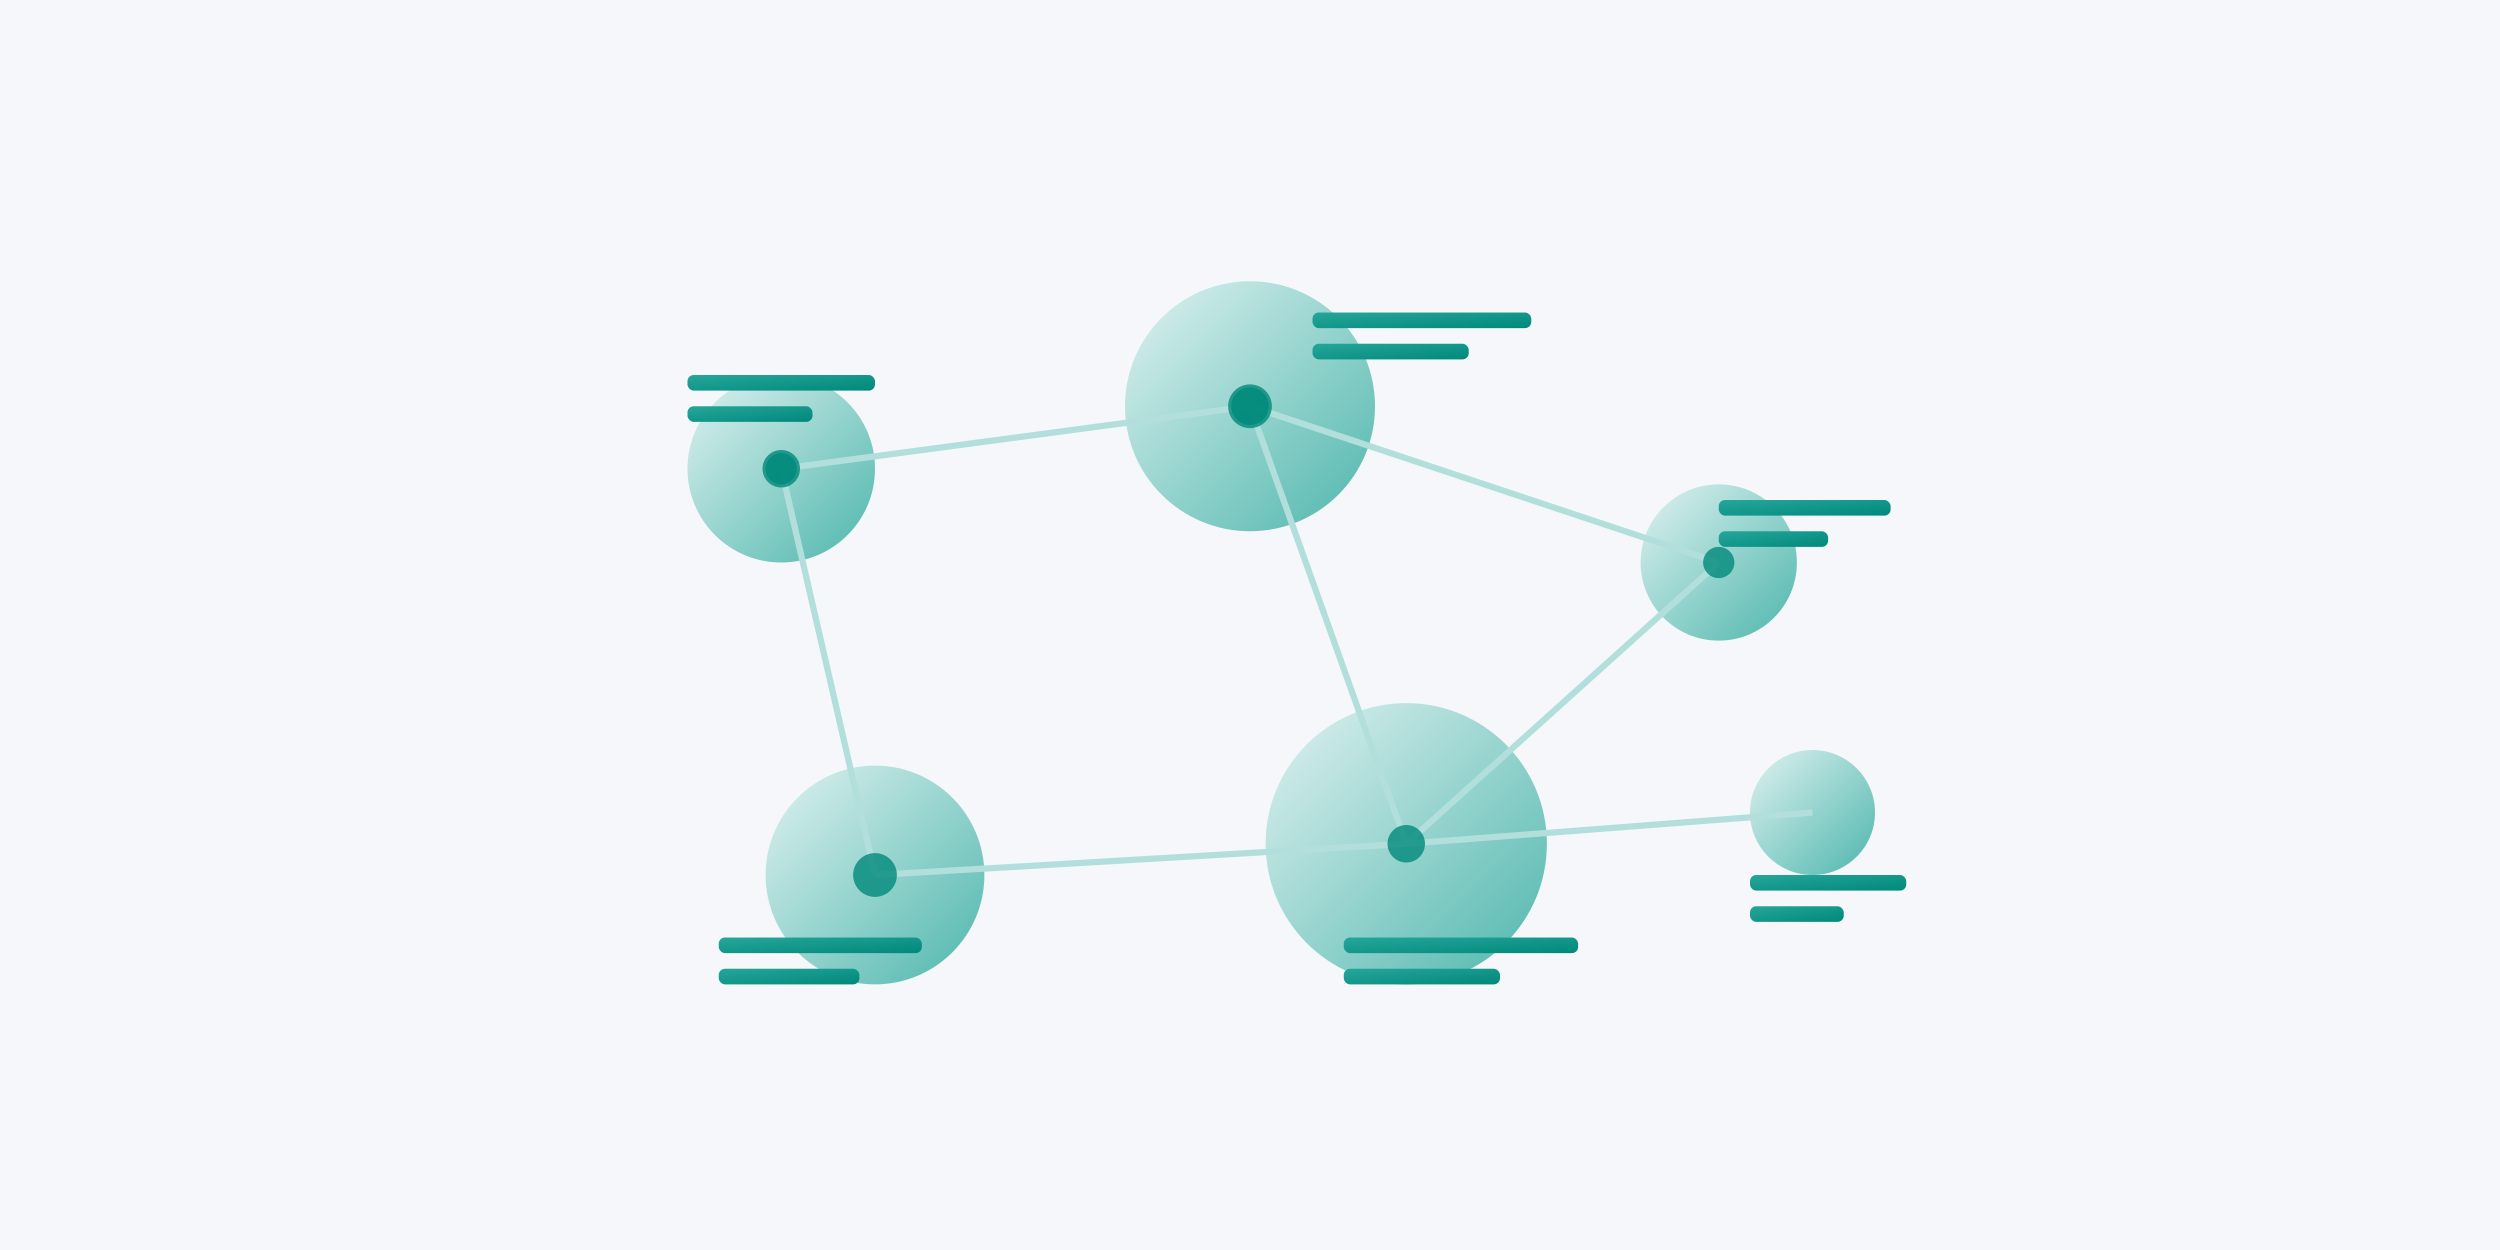 <svg width="800" height="400" viewBox="0 0 800 400" xmlns="http://www.w3.org/2000/svg">
  <defs>
    <linearGradient id="dataGradient" x1="0%" y1="0%" x2="100%" y2="100%">
      <stop offset="0%" stop-color="#E0F2F1"/>
      <stop offset="100%" stop-color="#4DB6AC"/>
    </linearGradient>
    <linearGradient id="dataAccentGradient" x1="0%" y1="0%" x2="100%" y2="100%">
      <stop offset="0%" stop-color="#26A69A"/>
      <stop offset="100%" stop-color="#00897B"/>
    </linearGradient>
    <filter id="shadow" x="-20%" y="-20%" width="140%" height="140%">
      <feDropShadow dx="2" dy="2" stdDeviation="3" flood-color="#546E7A" flood-opacity="0.3"/>
    </filter>
  </defs>
  <rect width="800" height="400" fill="#F5F7FA"/>
  
  <!-- Abstract Data Visualization -->
  <g transform="translate(400, 200)">
    <!-- Data Graph Circles -->
    <circle cx="-150" cy="-50" r="30" fill="url(#dataGradient)" filter="url(#shadow)"/>
    <circle cx="0" cy="-70" r="40" fill="url(#dataGradient)" filter="url(#shadow)"/>
    <circle cx="150" cy="-20" r="25" fill="url(#dataGradient)" filter="url(#shadow)"/>
    <circle cx="-120" cy="80" r="35" fill="url(#dataGradient)" filter="url(#shadow)"/>
    <circle cx="50" cy="70" r="45" fill="url(#dataGradient)" filter="url(#shadow)"/>
    <circle cx="180" cy="60" r="20" fill="url(#dataGradient)" filter="url(#shadow)"/>
    
    <!-- Connection Lines -->
    <line x1="-150" y1="-50" x2="0" y2="-70" stroke="#B2DFDB" stroke-width="2"/>
    <line x1="0" y1="-70" x2="150" y2="-20" stroke="#B2DFDB" stroke-width="2"/>
    <line x1="-150" y1="-50" x2="-120" y2="80" stroke="#B2DFDB" stroke-width="2"/>
    <line x1="-120" y1="80" x2="50" y2="70" stroke="#B2DFDB" stroke-width="2"/>
    <line x1="50" y1="70" x2="180" y2="60" stroke="#B2DFDB" stroke-width="2"/>
    <line x1="150" y1="-20" x2="50" y2="70" stroke="#B2DFDB" stroke-width="2"/>
    <line x1="0" y1="-70" x2="50" y2="70" stroke="#B2DFDB" stroke-width="2"/>
    
    <!-- Data Metrics -->
    <rect x="-180" y="-80" width="60" height="5" rx="2" ry="2" fill="url(#dataAccentGradient)"/>
    <rect x="-180" y="-70" width="40" height="5" rx="2" ry="2" fill="url(#dataAccentGradient)"/>
    
    <rect x="20" y="-100" width="70" height="5" rx="2" ry="2" fill="url(#dataAccentGradient)"/>
    <rect x="20" y="-90" width="50" height="5" rx="2" ry="2" fill="url(#dataAccentGradient)"/>
    
    <rect x="150" y="-40" width="55" height="5" rx="2" ry="2" fill="url(#dataAccentGradient)"/>
    <rect x="150" y="-30" width="35" height="5" rx="2" ry="2" fill="url(#dataAccentGradient)"/>
    
    <rect x="-170" y="100" width="65" height="5" rx="2" ry="2" fill="url(#dataAccentGradient)"/>
    <rect x="-170" y="110" width="45" height="5" rx="2" ry="2" fill="url(#dataAccentGradient)"/>
    
    <rect x="30" y="100" width="75" height="5" rx="2" ry="2" fill="url(#dataAccentGradient)"/>
    <rect x="30" y="110" width="50" height="5" rx="2" ry="2" fill="url(#dataAccentGradient)"/>
    
    <rect x="160" y="80" width="50" height="5" rx="2" ry="2" fill="url(#dataAccentGradient)"/>
    <rect x="160" y="90" width="30" height="5" rx="2" ry="2" fill="url(#dataAccentGradient)"/>
    
    <!-- Animated Data Points -->
    <!-- Path 1: From -150,-50 to 0,-70 -->
    <circle cx="-150" cy="-50" r="6" fill="#00897B" opacity="0.8">
      <animate attributeName="cx" values="-150;-75;0" dur="3s" repeatCount="indefinite"/>
      <animate attributeName="cy" values="-50;-60;-70" dur="3s" repeatCount="indefinite"/>
    </circle>
    
    <!-- Path 2: From 0,-70 to 150,-20 -->
    <circle cx="0" cy="-70" r="6" fill="#00897B" opacity="0.8">
      <animate attributeName="cx" values="0;75;150" dur="4s" repeatCount="indefinite"/>
      <animate attributeName="cy" values="-70;-45;-20" dur="4s" repeatCount="indefinite"/>
    </circle>
    
    <!-- Path 3: From -150,-50 to -120,80 -->
    <circle cx="-150" cy="-50" r="5" fill="#00897B" opacity="0.8">
      <animate attributeName="cx" values="-150;-135;-120" dur="5s" begin="1s" repeatCount="indefinite"/>
      <animate attributeName="cy" values="-50;15;80" dur="5s" begin="1s" repeatCount="indefinite"/>
    </circle>
    
    <!-- Path 4: From -120,80 to 50,70 -->
    <circle cx="-120" cy="80" r="7" fill="#00897B" opacity="0.8">
      <animate attributeName="cx" values="-120;-35;50" dur="4s" begin="2s" repeatCount="indefinite"/>
      <animate attributeName="cy" values="80;75;70" dur="4s" begin="2s" repeatCount="indefinite"/>
    </circle>
    
    <!-- Path 5: From 50,70 to 180,60 -->
    <circle cx="50" cy="70" r="6" fill="#00897B" opacity="0.8">
      <animate attributeName="cx" values="50;115;180" dur="3.5s" begin="1.5s" repeatCount="indefinite"/>
      <animate attributeName="cy" values="70;65;60" dur="3.5s" begin="1.5s" repeatCount="indefinite"/>
    </circle>
    
    <!-- Path 6: From 150,-20 to 50,70 -->
    <circle cx="150" cy="-20" r="5" fill="#00897B" opacity="0.8">
      <animate attributeName="cx" values="150;100;50" dur="4.5s" begin="0.5s" repeatCount="indefinite"/>
      <animate attributeName="cy" values="-20;25;70" dur="4.5s" begin="0.5s" repeatCount="indefinite"/>
    </circle>
    
    <!-- Path 7: From 0,-70 to 50,70 -->
    <circle cx="0" cy="-70" r="7" fill="#00897B" opacity="0.8">
      <animate attributeName="cx" values="0;25;50" dur="5s" begin="3s" repeatCount="indefinite"/>
      <animate attributeName="cy" values="-70;0;70" dur="5s" begin="3s" repeatCount="indefinite"/>
    </circle>
    
    <!-- Pulsing effect at each node -->
    <circle cx="-150" cy="-50" r="5" fill="#00897B" opacity="0">
      <animate attributeName="r" values="5;15;5" dur="3s" repeatCount="indefinite"/>
      <animate attributeName="opacity" values="0;0.4;0" dur="3s" repeatCount="indefinite"/>
    </circle>
    
    <circle cx="0" cy="-70" r="5" fill="#00897B" opacity="0">
      <animate attributeName="r" values="5;20;5" dur="4s" begin="1s" repeatCount="indefinite"/>
      <animate attributeName="opacity" values="0;0.4;0" dur="4s" begin="1s" repeatCount="indefinite"/>
    </circle>
    
    <circle cx="150" cy="-20" r="5" fill="#00897B" opacity="0">
      <animate attributeName="r" values="5;12;5" dur="3.5s" begin="2s" repeatCount="indefinite"/>
      <animate attributeName="opacity" values="0;0.4;0" dur="3.5s" begin="2s" repeatCount="indefinite"/>
    </circle>
    
    <circle cx="-120" cy="80" r="5" fill="#00897B" opacity="0">
      <animate attributeName="r" values="5;17;5" dur="4.5s" begin="0.5s" repeatCount="indefinite"/>
      <animate attributeName="opacity" values="0;0.4;0" dur="4.5s" begin="0.5s" repeatCount="indefinite"/>
    </circle>
    
    <circle cx="50" cy="70" r="5" fill="#00897B" opacity="0">
      <animate attributeName="r" values="5;22;5" dur="5s" begin="1.5s" repeatCount="indefinite"/>
      <animate attributeName="opacity" values="0;0.4;0" dur="5s" begin="1.5s" repeatCount="indefinite"/>
    </circle>
    
    <circle cx="180" cy="60" r="5" fill="#00897B" opacity="0">
      <animate attributeName="r" values="5;10;5" dur="2.5s" begin="3s" repeatCount="indefinite"/>
      <animate attributeName="opacity" values="0;0.4;0" dur="2.5s" begin="3s" repeatCount="indefinite"/>
    </circle>
  </g>
</svg> 
